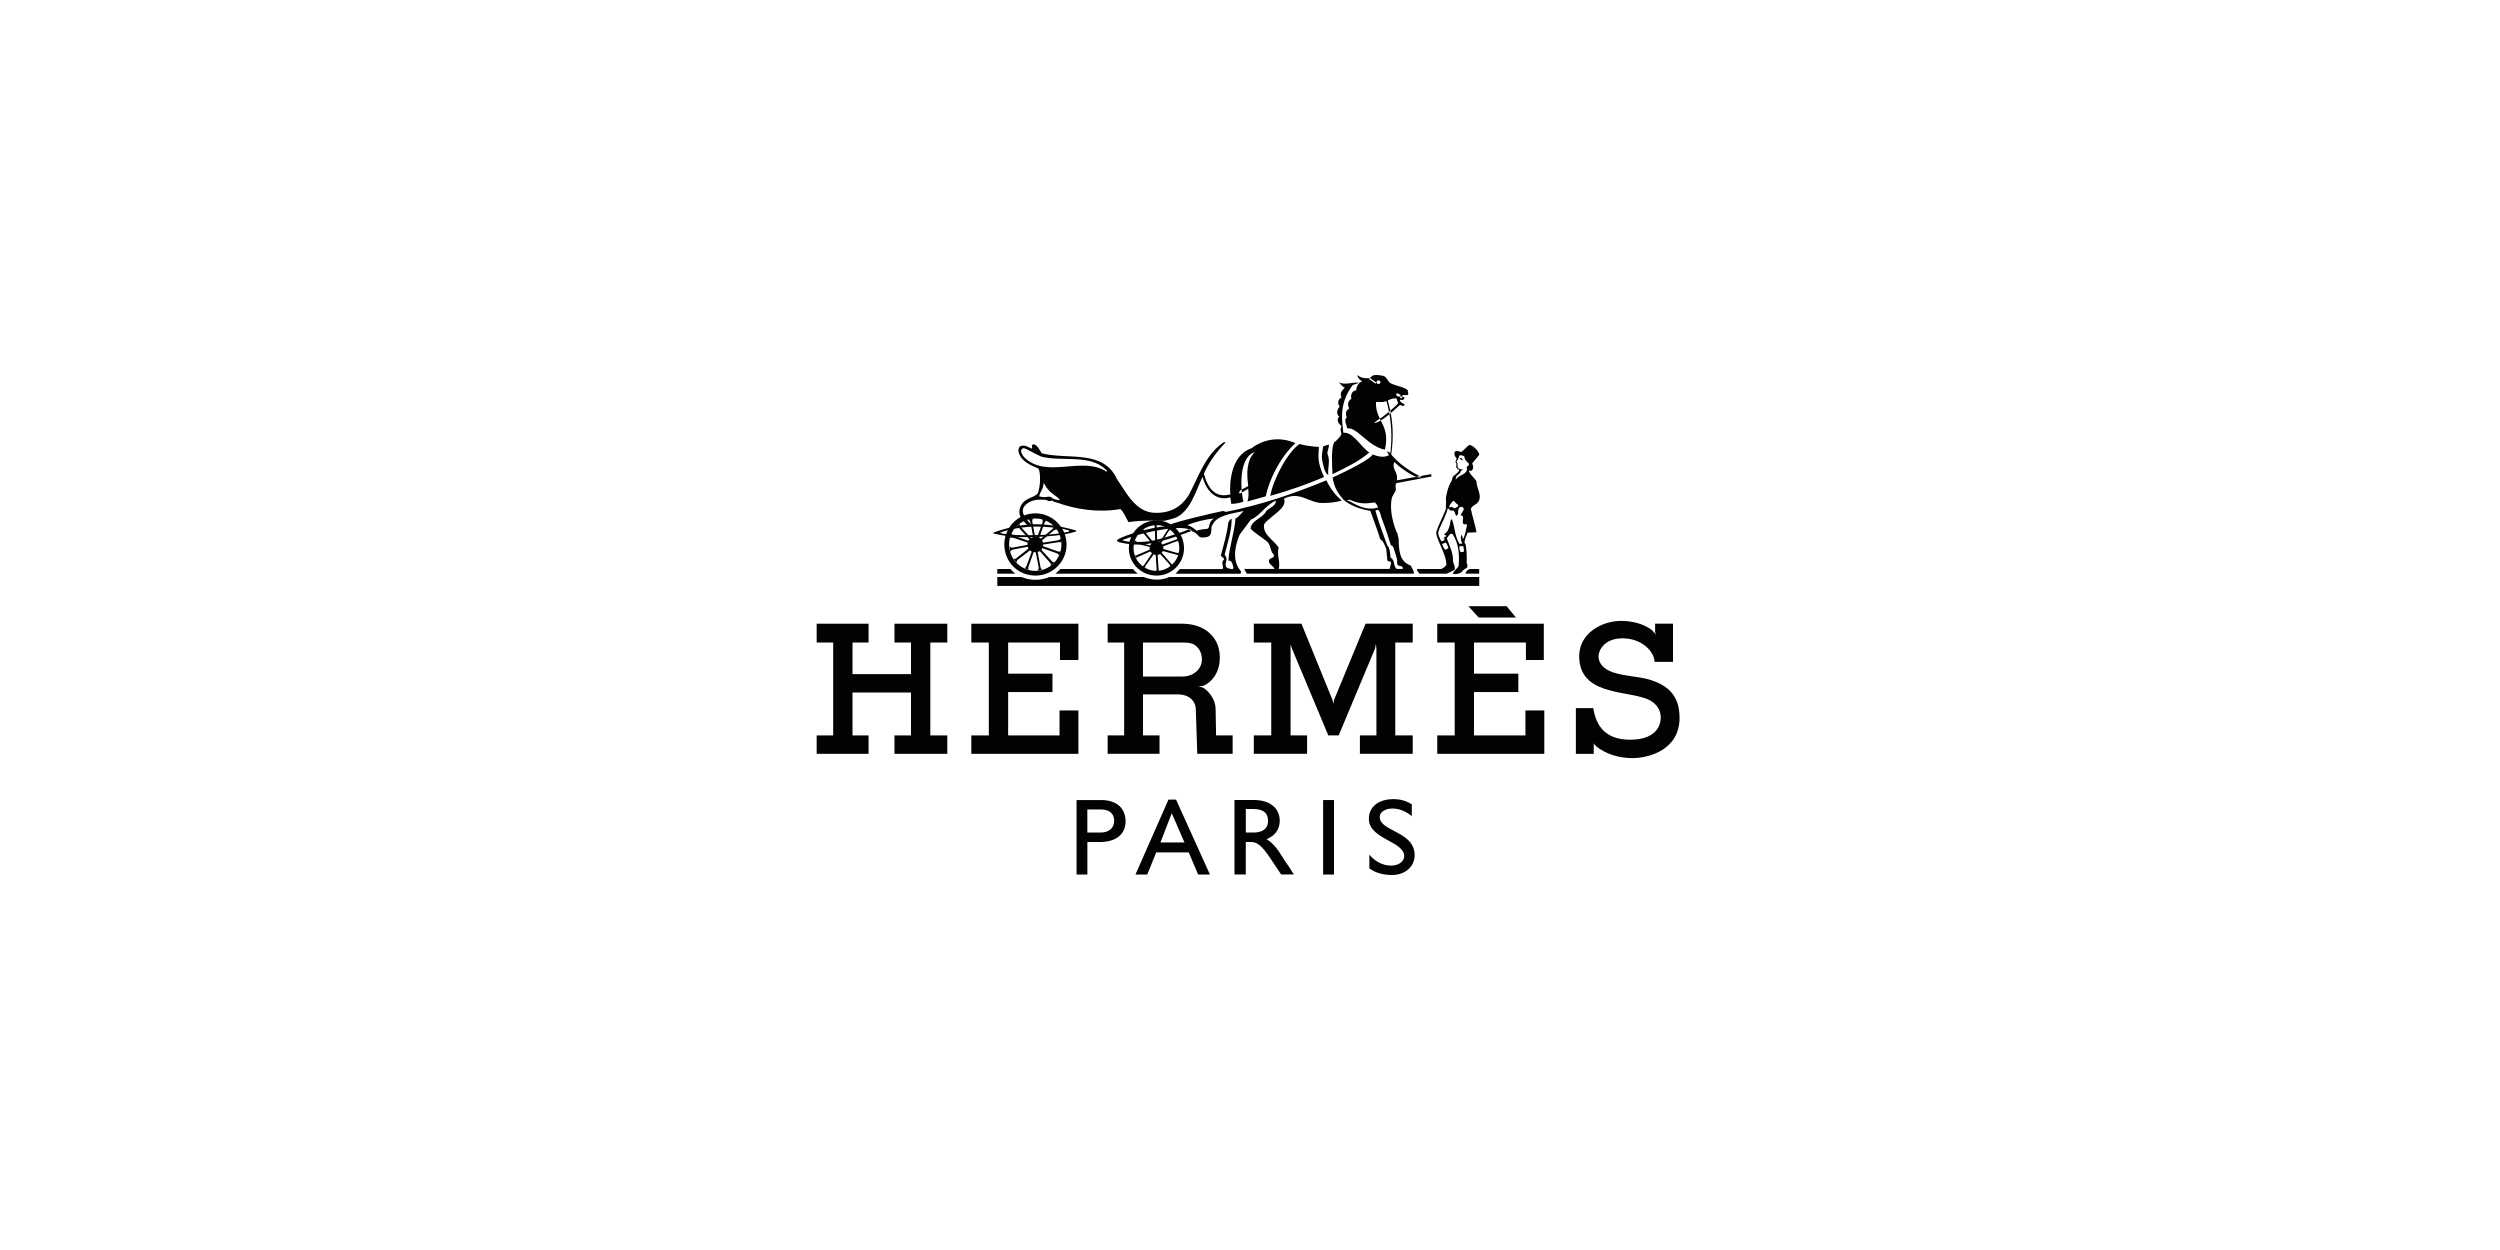 <svg width="300" height="150" viewBox="0 0 300 150" fill="none" xmlns="http://www.w3.org/2000/svg">
<path fill-rule="evenodd" clip-rule="evenodd" d="M98 74.844H104.227V77.103H102.301V80.894H109.319V77.103H107.338V74.844H113.676V77.103H111.639V88.251H113.676V90.459H107.338V88.251H109.319V83.103H102.301V88.251H104.227V90.459H98V88.251H99.982V77.103H98V74.844Z" fill="#010202"/>
<path fill-rule="evenodd" clip-rule="evenodd" d="M172.471 74.844H185.257V79.2H183.109V77.103H176.882V80.839H182.201V83.047H176.882V88.251H183.054V85.256H185.318V90.459H172.471V88.251H174.563V77.103H172.471V74.844Z" fill="#010202"/>
<path fill-rule="evenodd" clip-rule="evenodd" d="M116.559 74.844H129.407V79.2H127.198V77.103H120.977V80.839H126.296V83.047H120.977V88.251H127.143V85.256H129.407V90.459H116.559V88.251H118.657V77.103H116.559V74.844Z" fill="#010202"/>
<path fill-rule="evenodd" clip-rule="evenodd" d="M176.207 72.746H180.79L181.919 74.108H177.452L176.207 72.746Z" fill="#010202"/>
<path fill-rule="evenodd" clip-rule="evenodd" d="M197.822 81.52C196.239 81.121 195.159 81.182 193.521 80.673C192.104 80.164 191.821 79.317 191.821 78.746C191.821 78.127 192.441 76.599 194.705 76.599C196.969 76.599 198.497 78.127 198.552 79.427H200.761V74.844H198.613V75.863L198.724 76.145V76.2V76.145C198.668 76.145 198.613 75.973 198.386 75.807C198.386 75.807 198.386 75.807 198.386 75.752C197.766 75.187 196.46 74.507 194.539 74.507C192.22 74.507 189.502 75.979 189.502 78.752C189.502 81.47 191.428 82.372 193.122 82.826C194.761 83.28 195.613 83.28 197.024 83.673C198.381 84.01 199.288 84.863 199.288 86.108C199.288 87.237 198.552 88.765 195.607 88.765C192.724 88.765 191.534 87.182 191.196 84.974H189.104V90.465H191.251V89.446L191.196 89.164C191.196 89.164 191.251 89.335 191.534 89.501V89.557C192.607 90.404 194.08 90.974 195.89 90.974C197.982 90.974 201.547 89.9 201.547 86.164C201.558 83.44 200.141 82.201 197.822 81.52Z" fill="#010202"/>
<path fill-rule="evenodd" clip-rule="evenodd" d="M167.433 88.251V77.103H169.526V74.844H163.869L160.077 84.01L160.022 84.459L159.906 84.01L156.175 74.844H150.457V77.103H152.549V88.251H150.457V90.459H156.85V88.251H154.869V78.01V77.329L155.04 77.839L159.396 88.251H160.642L164.998 77.839L165.114 77.274L165.17 77.9V88.251H163.188V90.459H169.526V88.251H167.433Z" fill="#010202"/>
<path fill-rule="evenodd" clip-rule="evenodd" d="M121.824 68.844C121.824 68.844 121.768 68.844 119.676 68.844V68.279H121.259C121.314 68.39 121.652 68.672 121.824 68.844Z" fill="#010202"/>
<path fill-rule="evenodd" clip-rule="evenodd" d="M175.864 68.844C175.864 68.617 176.091 68.39 176.373 68.279H177.502V68.844H175.864Z" fill="#010202"/>
<path fill-rule="evenodd" clip-rule="evenodd" d="M140.328 69.237C139.365 69.691 138.18 69.636 137.217 69.237H125.953C124.879 69.691 123.634 69.691 122.56 69.237H119.676V70.311H177.508V69.237H140.328Z" fill="#010202"/>
<path fill-rule="evenodd" clip-rule="evenodd" d="M126.634 68.844C126.805 68.733 127.198 68.335 127.253 68.279H135.971C136.082 68.451 136.37 68.733 136.536 68.844H126.634Z" fill="#010202"/>
<path fill-rule="evenodd" clip-rule="evenodd" d="M138.8 68.506C140.272 68.506 141.518 67.261 141.518 65.789C141.518 64.261 140.272 63.016 138.8 63.016C137.272 63.016 136.027 64.261 136.027 65.789C136.027 67.261 137.272 68.506 138.8 68.506V69.071C136.935 69.071 135.462 67.599 135.462 65.789C135.462 63.923 136.935 62.451 138.8 62.451C140.61 62.451 142.082 63.923 142.082 65.789C142.082 67.599 140.61 69.071 138.8 69.071V68.506V68.506Z" fill="#010202"/>
<path fill-rule="evenodd" clip-rule="evenodd" d="M127.99 65.335C127.99 63.298 126.29 61.599 124.253 61.599C122.161 61.599 120.517 63.298 120.517 65.335C120.517 67.427 122.156 69.071 124.253 69.071C126.296 69.071 127.99 67.427 127.99 65.335H127.37C127.37 67.09 125.953 68.507 124.259 68.507C122.504 68.507 121.093 67.09 121.093 65.335C121.093 63.58 122.51 62.224 124.259 62.224C125.958 62.224 127.37 63.58 127.37 65.335H127.99V65.335Z" fill="#010202"/>
<path fill-rule="evenodd" clip-rule="evenodd" d="M140.555 67.654L139.425 66.353V66.298C139.481 66.243 139.481 66.187 139.536 66.126L141.235 66.58C141.291 66.58 141.407 66.635 141.407 66.691C141.407 66.635 141.462 66.409 141.518 66.292C141.462 66.348 141.346 66.348 141.235 66.348L139.652 65.894C139.597 65.894 139.597 65.838 139.597 65.838C139.597 65.783 139.597 65.667 139.597 65.612V65.556L141.235 64.936C141.235 64.936 141.407 64.936 141.407 64.992C141.407 64.936 141.296 64.654 141.296 64.593C141.296 64.648 141.186 64.765 141.125 64.765L141.235 64.709L139.536 65.329C139.536 65.385 139.536 65.329 139.481 65.329C139.481 65.274 139.425 65.219 139.37 65.219C139.37 65.163 139.315 65.108 139.37 65.108L140.278 63.691C140.333 63.635 140.449 63.58 140.505 63.58C140.449 63.58 140.222 63.408 140.106 63.353C140.162 63.353 140.162 63.525 140.106 63.58L139.198 64.997C139.143 64.997 139.143 64.997 139.088 64.997C139.088 64.997 138.977 64.942 138.916 64.942C138.916 64.942 138.861 64.942 138.861 64.886L138.805 63.248C138.805 63.137 138.805 63.021 138.916 63.021C138.805 63.021 138.578 63.021 138.462 63.021C138.518 63.021 138.573 63.193 138.573 63.248L138.628 64.886C138.628 64.942 138.573 64.942 138.573 64.942C138.573 64.942 138.462 64.997 138.401 65.052C138.401 65.052 138.346 65.052 138.346 64.997L137.272 63.696C137.217 63.641 137.217 63.525 137.217 63.469C137.161 63.525 136.934 63.696 136.879 63.752C136.934 63.752 137.051 63.807 137.106 63.862L138.18 65.163V65.219C138.125 65.219 138.069 65.329 138.069 65.39C138.069 65.39 138.014 65.445 137.959 65.445L136.375 64.992C136.265 64.936 136.204 64.881 136.204 64.82C136.204 64.875 136.093 65.158 136.093 65.219C136.093 65.219 136.265 65.163 136.32 65.219L137.903 65.617C137.958 65.617 137.959 65.672 137.959 65.672C137.959 65.728 137.959 65.844 137.959 65.899V65.955L136.375 66.635C136.32 66.635 136.204 66.691 136.204 66.635C136.204 66.691 136.259 66.918 136.315 67.034C136.315 66.979 136.425 66.862 136.486 66.862L138.014 66.182C138.069 66.182 138.069 66.237 138.069 66.237C138.125 66.237 138.18 66.292 138.18 66.348C138.235 66.348 138.235 66.403 138.235 66.403L137.272 67.82C137.217 67.875 137.161 67.931 137.101 67.931C137.156 67.986 137.383 68.158 137.438 68.158C137.383 68.158 137.438 67.986 137.438 67.931L138.401 66.575C138.401 66.519 138.457 66.519 138.457 66.519C138.512 66.575 138.567 66.575 138.628 66.575C138.684 66.575 138.684 66.575 138.684 66.63L138.794 68.329C138.794 68.385 138.739 68.501 138.684 68.501C138.739 68.501 139.021 68.501 139.137 68.501C139.027 68.501 139.027 68.39 139.027 68.274L138.916 66.635C138.916 66.58 138.971 66.58 138.971 66.58C139.027 66.58 139.143 66.525 139.198 66.469C139.198 66.469 139.254 66.469 139.254 66.525L140.383 67.77C140.383 67.826 140.438 67.942 140.438 67.997C140.494 67.942 140.665 67.77 140.721 67.715C140.665 67.77 140.555 67.654 140.555 67.654Z" fill="#010202"/>
<path fill-rule="evenodd" clip-rule="evenodd" d="M124.143 63.187C125.726 63.187 127.314 63.359 128.217 63.641C128.327 63.641 128.327 63.752 128.217 63.813C127.253 64.04 125.67 64.211 124.198 64.211C122.726 64.267 121.143 64.211 120.124 63.984C120.013 63.984 120.013 63.874 120.124 63.874C121.032 63.525 122.56 63.243 124.143 63.187V62.905C122.443 62.96 120.75 63.359 119.333 63.868C119.161 63.923 119.161 64.04 119.333 64.04C120.916 64.438 122.56 64.493 124.198 64.438C125.781 64.383 127.48 64.267 129.008 63.818C129.235 63.763 129.18 63.647 129.063 63.647C127.591 63.193 125.892 62.91 124.143 62.91V63.187Z" fill="#010202"/>
<path fill-rule="evenodd" clip-rule="evenodd" d="M140.953 62.169C140.555 62.279 139.879 62.506 139.536 62.506C139.254 62.506 137.837 62.451 136.874 62.506C135.573 62.562 135.457 62.733 135.401 62.617C135.119 62.163 134.892 61.488 134.438 61.089C131.776 61.543 129.174 61.145 126.8 60.298V59.96C126.971 60.016 127.082 60.016 127.198 60.016C126.8 59.451 126.124 59.279 125.726 58.659C125.499 58.488 125.444 58.15 125.217 57.979C125.272 58.599 124.763 59.052 124.707 59.562C125.045 59.672 125.499 59.672 125.67 59.617C125.897 59.562 126.18 59.617 126.29 59.789C126.462 59.844 126.573 59.96 126.8 59.96V60.298C126.517 60.242 126.462 60.187 126.235 60.071C125.953 60.182 125.726 60.126 125.615 60.016C125.56 59.96 124.995 59.96 124.768 59.96C124.032 59.96 123.241 60.242 122.842 60.868C122.67 61.206 122.731 61.604 122.897 61.886C123.008 62.058 123.517 62.794 123.86 63.016L123.407 63.126C122.726 62.506 122.217 61.936 122.333 61.2C122.67 59.617 124.143 59.844 124.541 59.163C124.824 58.543 124.94 56.728 124.597 56.218C123.634 55.82 122.449 55.311 122.222 54.181C122.167 53.899 122.277 53.562 122.56 53.501C123.069 53.39 123.407 53.672 123.805 53.838C123.977 53.727 123.634 53.329 124.032 53.329C124.541 53.329 124.879 54.347 125.051 54.403L124.995 54.801C124.658 54.691 123.412 54.01 123.296 53.955C123.069 53.844 122.787 53.672 122.615 53.899C122.388 54.181 122.67 54.519 122.842 54.807C125.504 57.58 129.916 54.635 132.8 56.617C132.855 56.445 132.8 56.39 132.689 56.335C130.708 54.469 127.541 55.427 124.995 54.807L125.051 54.408C128.222 55.2 132.407 53.899 134.051 57.519C135.125 59.047 136.259 61.482 138.579 61.538C140.444 61.593 141.689 60.857 142.597 59.501C143.843 57.237 144.579 54.635 146.787 53.108C147.014 52.997 147.125 53.108 147.014 53.163C145.94 54.237 144.977 55.654 144.468 56.844C145.315 60.071 147.186 59.39 147.64 59.335C147.529 58.145 147.64 54.635 150.186 53.788C150.75 53.334 152.787 52.034 155.45 53.169C153.468 55.034 152.278 57.696 151.885 59.562L149.677 60.182C149.848 59.844 149.848 59.274 149.787 58.654C149.56 58.765 149.333 58.936 148.824 59.218C148.597 59.274 148.769 58.936 148.769 58.936C148.769 58.825 149.333 58.599 149.787 58.316C149.616 57.015 149.505 55.316 150.579 54.242C148.37 54.978 148.996 59.617 149.223 60.182C148.603 60.464 147.75 60.464 147.75 60.464L147.64 59.672C146.677 60.01 145.038 59.783 144.302 57.237C143.499 58.886 142.819 61.488 140.953 62.169Z" fill="#010202"/>
<path fill-rule="evenodd" clip-rule="evenodd" d="M175.471 55.261C175.36 55.15 175.299 55.089 175.188 55.089C175.133 55.034 175.188 54.978 175.244 54.978C175.299 54.923 175.415 54.978 175.471 55.089C175.526 55.15 175.526 55.261 175.471 55.261Z" fill="#010202"/>
<path fill-rule="evenodd" clip-rule="evenodd" d="M124.824 66.182L126.014 67.538C126.124 67.649 126.124 67.82 126.069 67.876C126.241 67.82 126.467 67.538 126.578 67.422C126.523 67.477 126.296 67.477 126.241 67.366L124.995 66.01C124.995 65.955 124.995 65.955 124.995 65.9C124.995 65.9 124.995 65.9 125.05 65.844C125.05 65.789 125.106 65.789 125.106 65.789L126.86 66.409C127.032 66.519 127.087 66.636 127.087 66.691C127.143 66.58 127.259 66.237 127.314 66.126C127.259 66.182 127.087 66.237 126.977 66.182L125.222 65.562C125.167 65.562 125.167 65.562 125.167 65.507C125.167 65.451 125.167 65.451 125.167 65.396C125.167 65.34 125.222 65.34 125.222 65.34L127.032 65.058C127.259 65.003 127.37 65.114 127.37 65.169C127.37 65.058 127.314 64.66 127.314 64.549C127.314 64.604 127.204 64.776 126.977 64.831L125.222 65.114C125.167 65.114 125.167 65.058 125.167 65.058C125.111 65.003 125.111 64.947 125.056 64.886V64.831L126.473 63.641C126.645 63.53 126.811 63.53 126.872 63.586C126.761 63.475 126.534 63.187 126.418 63.077C126.473 63.132 126.418 63.303 126.307 63.475L124.951 64.604C124.895 64.66 124.895 64.66 124.895 64.604C124.84 64.604 124.785 64.604 124.724 64.549C124.724 64.549 124.669 64.494 124.724 64.494L125.344 62.739C125.399 62.567 125.571 62.512 125.626 62.512C125.515 62.457 125.117 62.285 125.006 62.285C125.062 62.285 125.178 62.512 125.117 62.684L124.486 64.372C124.486 64.427 124.431 64.427 124.431 64.427C124.375 64.427 124.32 64.427 124.259 64.427L124.204 64.372L123.866 62.562C123.866 62.335 123.977 62.224 123.977 62.224C123.866 62.224 123.523 62.279 123.357 62.335C123.412 62.335 123.584 62.446 123.639 62.617L123.977 64.372C123.977 64.427 123.977 64.427 123.921 64.483C123.866 64.483 123.811 64.538 123.75 64.538H123.694L122.449 63.182C122.338 63.01 122.338 62.844 122.394 62.844C122.283 62.899 121.995 63.126 121.94 63.243C121.995 63.243 122.167 63.243 122.277 63.353L123.523 64.709V64.765C123.467 64.82 123.467 64.82 123.412 64.876C123.412 64.876 123.412 64.876 123.357 64.876L121.657 64.255C121.486 64.2 121.375 64.029 121.43 63.973C121.32 64.145 121.259 64.483 121.204 64.593C121.259 64.538 121.43 64.483 121.602 64.538L123.301 65.102C123.301 65.158 123.301 65.158 123.301 65.158C123.301 65.213 123.301 65.269 123.301 65.329C123.301 65.385 123.301 65.385 123.301 65.385L121.491 65.722C121.32 65.722 121.154 65.612 121.154 65.551C121.154 65.722 121.209 66.115 121.264 66.232C121.264 66.176 121.32 66.005 121.547 65.949L123.301 65.612C123.301 65.612 123.357 65.612 123.357 65.667C123.357 65.722 123.357 65.722 123.412 65.778C123.412 65.833 123.412 65.833 123.412 65.833L121.995 66.962C121.823 67.134 121.657 67.073 121.657 67.018C121.657 67.189 121.94 67.472 121.995 67.527C121.995 67.472 121.995 67.3 122.106 67.189L123.578 66.06C123.578 66.005 123.578 66.005 123.633 66.06C123.633 66.06 123.689 66.115 123.744 66.171C123.8 66.171 123.8 66.171 123.8 66.226L123.18 67.925C123.124 68.097 122.953 68.208 122.897 68.152C123.008 68.208 123.351 68.379 123.517 68.379C123.407 68.379 123.346 68.208 123.407 68.042L124.026 66.287C124.026 66.287 124.026 66.232 124.082 66.232C124.137 66.287 124.193 66.287 124.253 66.287C124.253 66.287 124.309 66.287 124.309 66.342L124.646 68.097C124.646 68.324 124.536 68.435 124.475 68.496C124.646 68.496 124.984 68.385 125.095 68.324C125.039 68.379 124.868 68.213 124.868 68.097L124.53 66.287C124.53 66.232 124.53 66.232 124.53 66.232C124.586 66.232 124.641 66.176 124.702 66.176C124.768 66.126 124.768 66.126 124.824 66.182Z" fill="#010202"/>
<path fill-rule="evenodd" clip-rule="evenodd" d="M174.679 55.488C174.624 55.432 174.679 55.377 174.679 55.316C174.734 55.145 174.79 55.145 174.79 54.979C174.507 54.752 174.452 54.298 174.618 54.187C174.79 54.015 175.354 54.242 175.354 54.242C175.864 53.844 176.035 53.562 176.317 53.395C176.716 53.395 177.508 54.132 177.508 54.586C177.397 54.757 177.109 55.039 176.661 55.604C176.832 56.003 176.832 56.285 176.55 56.512C176.495 56.512 176.378 56.512 176.268 56.401C176.323 56.966 176.948 57.309 177.175 57.757C177.175 58.665 178.139 59.794 177.065 60.53C176.838 60.641 176.611 60.813 176.5 61.04C176.672 61.947 177.009 62.905 177.181 63.868L176.107 63.923C175.996 64.261 175.653 64.887 175.769 65.224C175.769 65.224 175.714 65.169 175.825 65.224C175.996 65.451 176.052 67.317 175.996 67.488C175.996 67.715 176.168 67.715 176.052 68.108C175.941 68.163 175.487 68.446 175.432 68.617C175.15 68.9 174.358 68.955 174.358 68.844C174.358 68.562 174.923 68.224 175.039 67.881C175.15 66.525 175.039 65.163 174.303 64.09C174.02 63.918 173.793 64.372 173.622 64.599C173.904 65.446 174.413 66.353 174.358 67.317C174.358 67.599 174.696 67.997 174.53 68.39L173.622 68.844H170.339C170.229 68.673 170.002 68.507 170.057 68.28H173.002C173.002 68.169 173.284 68.224 173.566 67.77C173.566 66.414 172.149 64.433 172.376 63.752C172.659 62.905 173.057 62.224 173.506 61.089L173.733 61.034C173.223 62.733 172.487 63.58 172.603 64.09C172.659 64.372 172.775 64.599 172.941 64.936L173.052 65.274C173.107 65.446 173.279 65.839 173.389 65.955C173.561 65.955 173.672 65.844 173.788 65.783C173.788 65.556 173.616 65.274 173.506 65.102L173.052 65.274L172.941 64.936C173.279 64.936 173.506 64.709 173.223 64.538C174.015 64.139 173.052 64.256 173.334 64.084C173.788 63.857 174.015 63.01 174.07 62.501C174.07 62.39 174.126 62.329 174.242 62.329C174.579 63.237 174.579 64.422 175.15 65.274V65.556C175.094 65.783 175.15 66.066 175.26 66.237C175.769 66.293 175.714 66.182 175.598 65.556C175.487 65.556 175.26 65.501 175.144 65.556V65.274C175.199 65.219 175.426 65.274 175.482 65.219C175.31 64.936 175.31 64.709 175.31 64.427C175.31 64.256 175.421 63.918 175.537 64.654C175.709 64.709 175.991 63.353 176.046 62.899C174.972 63.126 176.046 61.881 175.255 61.826L175.653 61.145C175.653 60.918 175.482 60.746 175.199 60.862L174.972 60.58C174.801 60.525 174.635 60.242 174.408 60.071C174.236 60.242 173.954 60.58 173.899 60.807C173.843 60.862 174.009 60.918 174.07 60.862C174.242 60.691 174.352 61.034 174.635 60.973C174.745 60.862 175.089 60.802 174.972 60.575L175.199 60.857C174.972 60.968 174.972 61.366 174.972 61.648C174.574 62.385 174.745 61.25 174.292 61.25C174.009 61.422 173.893 60.968 173.727 61.023L173.5 61.078C173.5 60.68 173.555 60.231 173.5 59.778C173.838 57.851 174.236 57.912 174.292 57.342C174.292 57.115 175.138 56.661 175.083 56.434C175.138 56.434 175.255 56.606 175.255 56.661C175.199 56.944 174.635 56.944 174.69 57.569C175.028 56.949 175.991 57.005 176.046 56.268C175.875 55.814 176.273 56.097 176.273 55.648C176.162 55.538 175.819 55.194 175.764 55.028C175.709 54.973 175.936 54.63 175.144 54.63C175.089 54.685 175.033 55.028 174.917 55.194C174.862 55.25 174.745 55.366 174.806 55.421C174.806 55.477 174.917 55.532 174.917 55.759C174.862 55.986 174.917 56.097 175.028 56.213C175.482 56.44 175.819 56.213 175.31 56.495C175.31 56.551 175.31 56.606 175.255 56.667C175.255 56.611 175.083 56.385 175.028 56.329C174.972 56.329 174.69 56.158 174.745 55.931C174.79 55.715 174.79 55.604 174.679 55.488Z" fill="#010202"/>
<path fill-rule="evenodd" clip-rule="evenodd" d="M159.457 53.34C159.513 53.739 159.286 54.021 159.286 54.414C159.684 55.377 159.286 56.113 159.396 57.016C158.942 56.733 158.832 55.997 158.66 55.205C158.549 54.525 158.716 54.298 158.771 53.567L159.457 53.34Z" fill="#010202"/>
<path fill-rule="evenodd" clip-rule="evenodd" d="M158.267 53.622C158.212 54.812 158.04 55.377 158.887 57.242C156.739 58.15 154.985 58.77 152.439 59.506C152.721 57.696 154.476 54.242 155.948 53.279C157.193 53.622 158.267 53.622 158.267 53.622Z" fill="#010202"/>
<path fill-rule="evenodd" clip-rule="evenodd" d="M152.721 66.918C152.156 67.09 152.156 67.427 152.494 67.765C152.721 67.936 152.948 68.219 152.948 68.274H149.328C149.328 68.446 149.499 68.556 149.61 68.839H169.642C169.753 68.556 169.415 68.219 169.304 67.876C167.887 67.366 167.887 66.066 167.832 64.593C167.832 64.538 167.721 64.366 167.721 64.084C167.55 63.857 166.592 61.538 167.04 59.672L167.378 59.052C167.66 58.654 167.323 58.432 167.55 57.979L171.74 57.187C171.795 57.132 171.795 56.96 171.684 56.905C171.684 56.849 171.74 56.905 171.684 56.905L167.611 57.641C167.837 56.623 166.93 56.285 167.328 55.432C167.893 56.052 169.421 57.132 170.212 57.298L170.611 57.242C169.592 56.788 167.782 55.715 166.764 54.298C166.653 54.298 166.537 54.187 166.426 54.126C166.426 54.237 166.708 54.58 166.653 54.635C166.653 54.635 165.972 55.089 164.727 54.525C164.328 55.316 159.917 57.298 159.917 57.298C160.088 58.543 160.653 59.335 161.273 60.016C161.328 60.126 161.101 59.905 161.273 60.016C162.18 60.752 163.254 61.089 164.444 61.316C164.671 61.997 165.518 64.2 165.574 64.543C165.684 64.881 165.856 64.881 165.856 64.881C165.967 64.992 166.365 65.728 166.365 66.01L166.476 67.2C166.531 67.483 166.874 67.256 166.93 67.538L166.758 68.274H167.605C167.151 67.876 167.433 67.2 166.869 66.918C166.813 66.237 166.758 65.728 166.47 65.446C166.243 64.765 165.507 62.955 165.053 61.316L165.336 60.918C164.09 61.255 163.127 60.807 161.998 60.182C161.151 59.783 161.66 60.126 161.942 59.955C163.299 60.575 163.979 60.408 164.998 60.292C165.109 60.464 165.336 60.63 165.336 60.912L165.053 61.311C165.336 61.029 165.562 61.2 165.734 61.992C165.961 62.672 166.188 63.182 166.354 63.746C166.581 64.311 166.753 65.047 166.919 65.446C166.919 65.446 167.09 65.446 167.201 65.672C167.599 66.918 167.71 67.09 167.655 67.654C167.765 68.108 168.391 67.71 168.336 68.274H153.451C153.678 67.366 153.169 66.575 153.451 65.728C152.887 64.82 151.47 64.145 151.697 62.899C152.378 61.936 154.581 60.973 154.071 59.844C156.108 58.825 157.127 60.525 158.992 60.353C159.673 60.353 160.409 60.242 161.029 60.071C160.238 59.451 159.557 58.488 159.164 57.635C155.201 59.274 151.354 60.58 147.108 61.427L146.771 61.316C146.372 61.372 139.923 62.844 140.15 63.126C137.715 63.298 134.886 64.316 134.267 64.654C133.984 64.826 133.929 64.936 134.267 65.053C136.868 65.733 139.021 65.224 143.04 63.696L142.757 63.469C142.531 63.641 139.248 64.77 137.947 64.942C136.591 65.114 135.401 65.053 134.837 64.886C134.665 64.831 134.665 64.831 134.781 64.776C137.327 63.757 142.248 62.85 142.929 63.702C143.328 63.813 143.61 64.04 143.837 64.322C144.064 64.604 144.518 64.493 144.855 64.433C145.309 64.322 145.365 63.923 145.365 63.525L144.855 63.469C144.628 63.469 143.726 63.58 143.61 63.696C143.272 63.414 142.929 63.132 142.481 63.016C143.389 62.617 144.855 62.279 145.652 62.224C144.916 62.733 145.254 63.353 144.861 63.469L145.37 63.525C145.37 63.298 145.37 63.126 145.481 63.016C145.99 61.77 148.138 61.599 149.217 61.316C149.217 61.316 148.652 62.053 148.254 62.224C148.143 63.979 147.518 65.507 147.407 67.261C147.916 67.261 147.916 67.826 148.027 68.169C147.855 68.451 147.628 68.169 147.407 68.224C146.616 67.826 147.579 67.15 146.953 66.586C147.291 65.169 147.8 63.757 147.8 62.285C147.573 62.285 147.518 62.512 147.402 62.684C147.23 64.1 146.837 65.401 146.494 66.702C146.604 66.813 146.892 66.929 146.892 67.156C146.438 67.438 146.892 67.948 146.721 68.285H141.573L141.064 68.85H148.874L148.929 68.567C147.8 67.322 148.193 65.512 148.758 64.156L150.114 62.346C151.243 61.892 151.924 60.536 153.114 60.082C153.114 60.702 152.378 60.929 151.985 61.272C151.531 62.235 150.23 62.346 150.058 63.42C150.568 63.984 151.304 64.383 151.924 64.892C152.544 65.291 152.378 66.138 152.832 66.531C152.948 66.636 152.832 66.863 152.721 66.918Z" fill="#010202"/>
<path fill-rule="evenodd" clip-rule="evenodd" d="M161.378 46.493C161.151 46.831 160.697 47.058 160.979 47.683C160.415 48.021 160.581 48.53 160.752 48.812C160.47 49.095 160.299 49.659 160.697 50.002C160.243 50.512 160.808 50.965 160.979 51.132C160.752 51.641 160.979 52.039 160.979 52.039C160.924 52.377 160.299 52.947 160.072 53.113C159.734 53.96 159.845 55.715 159.9 56.905C161.483 56.113 163.072 55.377 164.312 54.303C163.238 53.567 162.385 51.812 161.201 51.929C161.09 50.683 160.581 48.475 162.33 46.211C162.557 46.1 162.895 46.039 163.066 45.928C162.33 45.818 161.367 46.266 160.692 45.873C160.697 45.868 161.04 46.432 161.378 46.493Z" fill="#010202"/>
<path fill-rule="evenodd" clip-rule="evenodd" d="M165.17 45.923C165.17 45.978 165.397 46.094 165.397 46.094C165.397 46.094 165.623 46.039 165.623 45.984C165.623 45.928 165.679 45.757 165.623 45.702C165.568 45.702 165.397 45.646 165.286 45.646C165.286 45.641 165.17 45.868 165.17 45.923L165.059 46.034L164.267 45.469L164.378 45.358C164.378 45.358 164.716 45.021 164.887 45.021C165.059 44.965 165.961 45.021 166.188 45.192C166.36 45.364 166.47 45.475 166.697 45.873C167.317 46.327 168.336 46.327 168.961 46.836C168.85 47.008 169.133 47.29 168.906 47.401C168.734 47.456 168.341 47.346 168.286 47.456L168.231 47.794L168.004 47.739C168.004 47.739 168.114 47.34 168.004 47.34C167.893 47.285 167.666 47.168 167.55 47.229C167.494 47.285 167.55 47.34 167.605 47.456C167.605 47.567 167.887 47.628 168.059 47.567L168.286 47.622L168.568 47.678C168.457 47.96 168.397 48.076 168.004 47.96C167.893 48.242 168.513 48.469 168.568 48.58C168.513 48.691 168.397 48.807 168.004 48.58C168.004 48.58 166.365 50.163 165.402 50.617C164.384 51.071 165.347 50.39 165.347 50.39C165.801 50.218 167.782 48.524 167.782 48.353C167.727 48.242 167.611 48.015 167.611 47.844C167.328 47.733 166.764 47.899 166.537 48.071C166.647 48.58 167.555 51.126 166.874 54.973L166.764 54.862C167.384 51.126 166.365 48.126 166.365 48.126C165.801 48.353 165.402 48.181 165.12 48.237C165.009 50.556 166.874 50.894 166.194 53.955C164.212 53.617 162.801 51.181 161.666 51.408C161.61 51.01 161.212 50.334 161.61 50.108C161.5 49.77 161.384 49.316 161.893 49.034C161.721 48.58 161.666 48.187 162.175 47.844C162.064 47.561 162.12 46.936 162.74 46.825C162.795 46.316 163.022 45.917 163.476 45.751C162.967 45.524 162.856 45.015 162.856 45.015C163.31 45.297 163.703 45.469 164.384 45.353L165.17 45.923Z" fill="#010202"/>
<path fill-rule="evenodd" clip-rule="evenodd" d="M145.929 88.25L145.874 85.079C145.874 84.116 145.254 83.097 144.401 82.532C144.23 82.477 143.948 82.361 143.721 82.361C143.948 82.361 144.23 82.361 144.512 82.25C145.359 81.852 146.377 80.778 146.377 78.912C146.377 77.496 145.813 76.422 144.794 75.686C143.831 75.005 142.757 74.839 141.628 74.839H132.916V77.103H134.897V88.25H132.916V90.459H139.143V88.25H137.161V83.33H141.462C142.935 83.385 143.499 84.348 143.499 85.14L143.671 90.459H147.916V88.25H145.929ZM141.911 81.182H137.156V77.103C137.156 77.103 140.549 77.103 141.628 77.103C142.138 77.103 142.702 77.103 143.156 77.274C143.721 77.556 144.23 78.182 144.23 79.139C144.23 80.329 143.156 81.182 141.911 81.182Z" fill="#010202"/>
<path fill-rule="evenodd" clip-rule="evenodd" d="M132.124 96.005C134.161 96.005 135.069 97.134 135.069 98.551C135.069 99.968 134.106 101.042 131.958 101.042H130.486V104.945H129.185V96.005H132.124ZM130.481 99.908H132.064C133.027 99.908 133.702 99.398 133.702 98.49C133.702 97.81 133.303 97.134 132.119 97.134H130.481V99.908Z" fill="#010202"/>
<path fill-rule="evenodd" clip-rule="evenodd" d="M145.193 104.945H143.776L142.647 102.288H138.745L137.671 104.945H136.254L140.217 95.95H141.125L145.193 104.945ZM139.254 101.098H142.138L140.61 97.588L139.254 101.098Z" fill="#010202"/>
<path fill-rule="evenodd" clip-rule="evenodd" d="M160.077 104.945H158.776V96.005H160.077V104.945Z" fill="#010202"/>
<path fill-rule="evenodd" clip-rule="evenodd" d="M169.415 97.932C168.568 97.251 167.777 97.024 167.096 97.024C166.249 97.024 165.568 97.422 165.568 98.042C165.568 99.797 169.758 99.742 169.758 102.625C169.758 103.982 168.629 105 167.04 105C166.022 105 165.114 104.773 164.323 104.209V102.57C165.059 103.417 165.961 103.871 166.924 103.871C167.998 103.871 168.507 103.251 168.507 102.742C168.507 100.932 164.262 100.705 164.262 98.269C164.262 96.797 165.452 95.895 167.206 95.895C167.998 95.895 168.679 96.066 169.415 96.515V97.932V97.932Z" fill="#010202"/>
<path fill-rule="evenodd" clip-rule="evenodd" d="M154.586 103.871C154.415 103.644 154.249 103.417 154.077 103.135C153.396 102.005 152.832 101.208 151.985 100.699C153.003 100.301 153.568 99.509 153.568 98.491C153.568 96.963 152.378 96 150.457 96H148.138V104.939H149.494V101.037H150.059C150.739 101.037 151.304 101.264 152.494 103.074L153.739 104.939H155.267L154.586 103.871ZM150.346 99.908H149.499V97.079H150.346C151.647 97.079 152.156 97.588 152.156 98.435C152.212 99.177 151.813 99.908 150.346 99.908Z" fill="#010202"/>
</svg>
